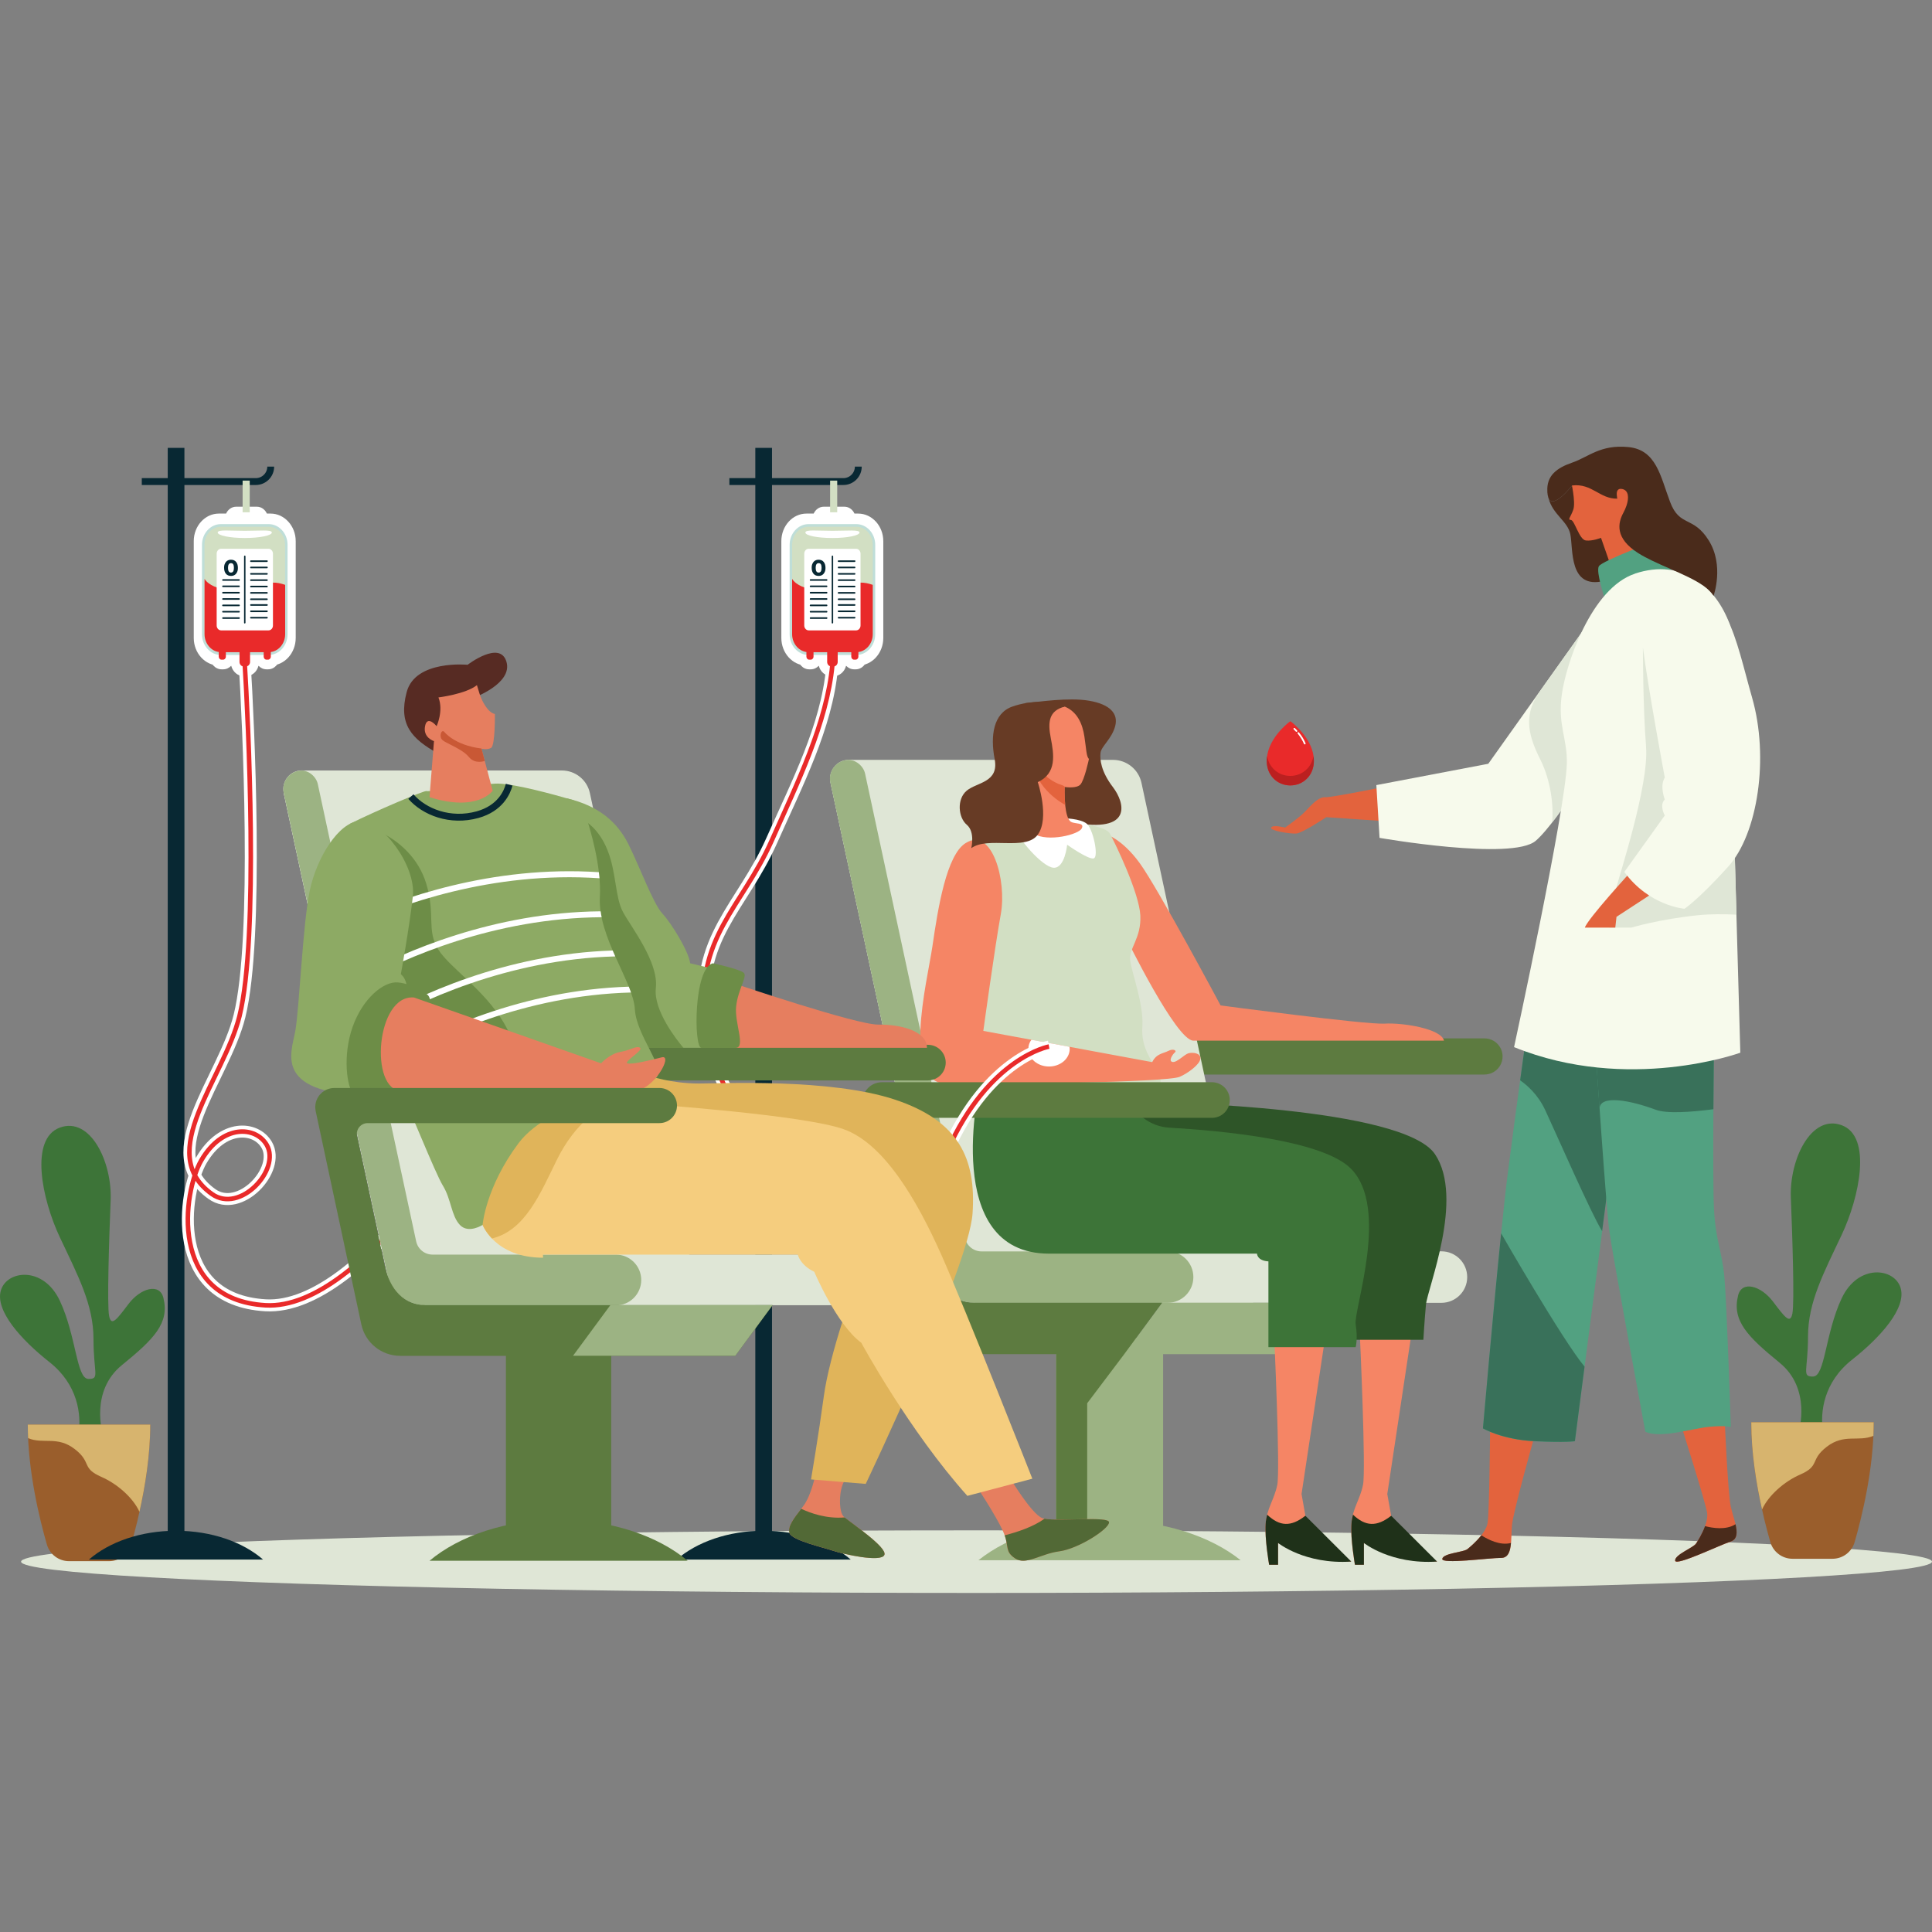<svg id="e1GMDh6XxFH1" xmlns="http://www.w3.org/2000/svg" xmlns:xlink="http://www.w3.org/1999/xlink" viewBox="0 0 242 242" shape-rendering="geometricPrecision" text-rendering="geometricPrecision" project-id="eec1496e9a5e47e0938569b0eba97f6a" export-id="3618b3042a0942a88c8c4873e0ac4fde" cached="false">
<rect x="0" y="0" width="242" height="242" fill="#808080" stroke="none"/>
<style><![CDATA[
#e1GMDh6XxFH3_tr {animation: e1GMDh6XxFH3_tr__tr 2000ms linear infinite normal forwards}@keyframes e1GMDh6XxFH3_tr__tr { 0% {transform: translate(11.15px,177.8px) rotate(0deg)} 50% {transform: translate(11.15px,177.8px) rotate(3.424deg)} 100% {transform: translate(11.15px,177.8px) rotate(0deg)}} #e1GMDh6XxFH7_tr {animation: e1GMDh6XxFH7_tr__tr 2000ms linear infinite normal forwards}@keyframes e1GMDh6XxFH7_tr__tr { 0% {transform: translate(227.854px,179.31px) rotate(0deg)} 50% {transform: translate(227.854px,179.31px) rotate(-7.88deg)} 100% {transform: translate(227.854px,179.31px) rotate(0deg)}} #e1GMDh6XxFH75 {animation: e1GMDh6XxFH75__m 2000ms linear infinite normal forwards}@keyframes e1GMDh6XxFH75__m { 0% {d: path('M109.32,73.26L109.32,79.44C109.32,80.68,108.4,81.69,107.27,81.69L101.27,81.69C100.14,81.69,99.22,80.67,99.22,79.44L99.22,72.51C100.21,74.11,104.17,74.34,105.58,73.62C107.3,72.74,108.28,72.91,109.33,73.26L109.32,73.26Z')} 50% {d: path('M109.32,73.26L109.32,79.44C109.32,80.68,108.4,81.69,107.27,81.69L101.27,81.69C100.14,81.69,99.22,80.67,99.22,79.44L99.22,72.51C101.99,70.54,104.26,76.65,105.67,75.93C108.34,75.93,108.34,73.26,109.33,73.26L109.32,73.26Z')} 100% {d: path('M109.32,73.26L109.32,79.44C109.32,80.68,108.4,81.69,107.27,81.69L101.27,81.69C100.14,81.69,99.22,80.67,99.22,79.44L99.22,72.51C100.21,74.11,104.17,74.34,105.58,73.62C107.3,72.74,108.28,72.91,109.33,73.26L109.32,73.26Z')}} #e1GMDh6XxFH114 {animation: e1GMDh6XxFH114__m 2000ms linear infinite normal forwards}@keyframes e1GMDh6XxFH114__m { 0% {d: path('M35.72,73.26L35.72,79.44C35.72,80.68,34.8,81.69,33.67,81.69L27.67,81.69C26.54,81.69,25.62,80.67,25.62,79.44L25.62,72.51C26.61,74.11,30.57,74.34,31.98,73.62C33.7,72.74,34.68,72.91,35.73,73.26L35.72,73.26Z')} 50% {d: path('M35.71,74.93L35.72,79.44C35.72,80.68,34.8,81.69,33.67,81.69L27.67,81.69C26.54,81.69,25.62,80.67,25.62,79.44L25.61,72.51C30.39,72.55,28.29,74.96,31.42,75.07C33.9,74.93,34.68,72.91,35.73,73.26L35.71,74.93Z')} 100% {d: path('M35.72,73.26L35.72,79.44C35.72,80.68,34.8,81.69,33.67,81.69L27.67,81.69C26.54,81.69,25.62,80.67,25.62,79.44L25.62,72.51C26.61,74.11,30.57,74.34,31.98,73.62C33.7,72.74,34.68,72.91,35.73,73.26L35.72,73.26Z')}} #e1GMDh6XxFH171_to {animation: e1GMDh6XxFH171_to__to 2000ms linear infinite normal forwards}@keyframes e1GMDh6XxFH171_to__to { 0% {transform: translate(161.625px,94.369px)} 50% {transform: translate(161.625px,92.079px)} 100% {transform: translate(161.625px,94.369px)}}
]]></style>
<ellipse rx="119.68" ry="3.92" transform="translate(122.32 195.61)" fill="#dfe6d6"/><g id="e1GMDh6XxFH3_tr" transform="translate(11.15,177.8) rotate(0)"><path d="M12.87,179.61c0,0-1.63-5.33,2.39-8.61c4.02-3.27,5.99-5.26,5.21-8.42-.47-1.93-2.88-1.22-4.37.75s-2.15,2.86-2.43,1.52s0-9.76.19-14.53-2.53-10.48-6.36-9.08-2.25,8.98,0,13.75s4.21,8.42,4.21,12.72.84,5.05-.65,5.01-1.5-5.38-3.56-9.78-6.64-3.84-7.39-1.31s2.53,6.18,6.08,8.98c3.56,2.81,4.02,6.55,3.65,8.98h3.03v.02Z" transform="translate(-11.15,-177.8)" fill="#3d7438"/></g><g><path d="M3.48,178.45c0,5.87,1.5,11.92,2.39,15.01.36,1.24,1.49,2.09,2.78,2.09h5c1.29,0,2.42-.85,2.78-2.09.89-3.09,2.39-9.14,2.39-15.01h-15.34Z" fill="#9a5e2c"/><path d="M17.47,189.37c.7-3.13,1.35-7.06,1.35-10.93h-15.34c0,.57.02,1.13.04,1.7c1.91.8,3.65-.32,5.84,1.37c2.18,1.68.78,2.37,3.35,3.49c2.01.88,3.97,2.63,4.76,4.37Z" fill="#d7b46e"/></g><g id="e1GMDh6XxFH7_tr" transform="translate(227.854,179.31) rotate(0)"><path d="M225.31,179.31c0,0,1.63-5.33-2.39-8.61s-5.99-5.26-5.21-8.42c.47-1.93,2.88-1.22,4.37.75s2.15,2.86,2.43,1.52s0-9.76-.19-14.53s2.53-10.48,6.36-9.08s2.25,8.98,0,13.75-4.21,8.42-4.21,12.72-.84,5.05.65,5.01s1.5-5.38,3.56-9.78s6.64-3.84,7.39-1.31-2.53,6.18-6.08,8.98c-3.56,2.81-4.02,6.55-3.65,8.98h-3.03v.02Z" transform="translate(-227.854,-179.31)" fill="#3d7438"/></g><g><path d="M234.7,178.15c0,5.87-1.5,11.92-2.39,15.01-.36,1.24-1.49,2.09-2.78,2.09h-5c-1.29,0-2.42-.85-2.78-2.09-.89-3.09-2.39-9.14-2.39-15.01h15.34Z" fill="#9a5e2c"/><path d="M220.71,189.08c-.7-3.13-1.35-7.06-1.35-10.93h15.34c0,.57-.02,1.13-.04,1.7-1.91.8-3.65-.32-5.84,1.37-2.18,1.68-.78,2.37-3.35,3.49-2.01.88-3.97,2.63-4.76,4.37Z" fill="#d7b46e"/></g><g><path d="M186.65,179.09c0,0-.09,10.37-.32,11.7s-2.02,2.85-2.52,3.25-2.99.5-3.15,1.21c-.17.72,5.87-.12,7.38-.11c1.51,0,1.18-2.42,1.35-4.12s2.68-10.64,2.68-10.64l-5.41-1.28-.01-.01Z" fill="#e3633d"/><path d="M188.03,195.14c.89,0,1.14-.84,1.23-1.87-1.35.36-2.88-.43-3.71-.96-.62.8-1.43,1.48-1.74,1.73-.5.4-2.99.5-3.15,1.21-.17.72,5.87-.12,7.38-.11h-.01Z" fill="#4a2b1b"/><path d="M210.49,178.26c0,0,3.14,9.88,3.34,11.22s-1.04,3.34-1.39,3.87-2.69,1.4-2.62,2.14c.07.73,5.54-1.94,6.98-2.4c1.44-.47.37-2.67,0-4.34s-.77-10.95-.77-10.95l-5.54.47v-.01Z" fill="#e3633d"/><path d="M216.8,193.08c.84-.27.82-1.15.59-2.16-1.17.76-2.87.49-3.82.24-.34.95-.9,1.85-1.12,2.18-.35.53-2.69,1.4-2.62,2.14.07.73,5.54-1.94,6.98-2.4h-.01Z" fill="#4a2b1b"/><path d="M201.6,147.18l-4.33,33.35c0,0-1.05.2-5.08,0s-6.44-1.6-6.44-1.6s2.09-24.08,3.15-32.27s2.16-16.03,2.16-16.03l13.41.85-2.88,15.71.01-.01Z" fill="#52a181"/><path d="M200.68,154.21l.91-7.03l2.88-15.71-13.41-.85c0,0-.26,1.86-.65,4.7.85.59,2.24,1.78,3.15,3.75c1.28,2.74,5.79,13.05,7.12,15.14Z" fill="#39715a"/><path d="M214.69,130.63c0,0-.2,16.76,0,20.76s1,5.31,1.3,8.51.81,18.83.81,18.83-.8-.2-2.8,0-6.11,1.5-7.91.6c0,0-4.12-22.23-4.51-25.14-.4-2.9-1.7-22.33-1.7-22.33l14.82-1.24-.01.01Z" fill="#52a181"/><path d="M199.87,131.86c0,0,.21,3.17.49,7.14-.14-2,4.01-1.13,7.02,0c1.37.52,4.38.31,7.24-.06.03-4.46.07-8.32.07-8.32l-14.82,1.24Z" fill="#39715a"/><path d="M173.63,98.51c0,0-6.86,1.4-7.66,1.35s-1.7.95-2.45,1.75-2.55,2.05-2.55,2.05-1.55-.4-1.75,0s2.4.8,3.15.75s3.76-2.05,3.76-2.05l9.51.65-2-4.5h-.01Z" fill="#e3633d"/><path d="M200.19,76.31L186.42,95.67L172.4,98.34l.4,6.61c0,0,16.61,2.9,19.56.37s9.1-12.99,9.1-12.99l-1.27-16.02Z" fill="#f7faec"/><path d="M201.46,92.34l-1.27-16.02-7.28,10.23c-1.95,2.74-1.72,5.13,0,8.53c1.4,2.78,1.7,5.96,1.51,7.94c3.09-3.97,7.04-10.68,7.04-10.68Z" fill="#dfe6d6"/><path d="M193.82,61.56v.06c0,0-.01-.04-.01-.06h.01Z" fill="#4a2b1b"/><path d="M207.03,70.27c-1.54.86-3.78,1.94-6.16,2.51-4.37,1.03-3.8-3.98-4.17-5.85-.33-1.67-2.17-2.41-2.74-4.54.6,1.47,2.96-1.58,2.96-1.58c2.5-.3,3.45,1.7,5.66,1.65c0,0-.05-.2-.06-.44l1.22,1.29c-.1.31-.24.63-.4.92-.71,1.31-1.06,3.19,1.84,5.04.55.35,1.18.68,1.85,1Z" fill="#4a2b1b"/><path d="M196.77,60.19c0,0,.63,2.67.3,3.64s-.77,1.27-.3,1.3s1.03,2.47,1.87,2.57c.83.1,1.9-.33,1.9-.33l1.4,4.01l4.64-2.5-2.13-8.31-4.21-1.07-3.47.7v-.01Z" fill="#e3633d"/><path d="M207.7,67.63c0,0-7.03,2.6-7.43,3.3s.78,4.14.78,4.14l8.28-3.72-1.64-3.72h.01Z" fill="#52a181"/><path d="M204.79,71.85c6.01-1.99,10.17,1.7,11.86,6.32c1.01,2.76.54,25.35.54,25.35l.8,28.34c0,0-14.02,5.11-28.34-.7c0,0,6.43-29.64,6.61-35.45.1-3.17-1.17-4.84-.63-8.71.53-3.87,3.7-13.33,9.16-15.14v-.01Z" fill="#f7faec"/><path d="M206.18,93.56c.4,4.76-3.43,16.33-3.72,17.65s-.89,4.98-.89,4.98h2.77c0,0,3.54-1.06,8.35-1.55c1.55-.16,3.24-.15,4.82-.07l-.31-11.04c0,0,.29-14.29-.09-21.53l-11.32-.87c0,0,0,7.68.4,12.44l-.01-.01Z" fill="#dfe6d6"/><path d="M214.64,74.63c-1.09-1.78-4.73-2.98-7.61-4.36-.67-.32-1.3-.65-1.85-1-2.9-1.85-2.55-3.73-1.84-5.04.16-.29.3-.61.4-.92.31-.94.28-1.86-.51-2.05-.66-.16-.75.36-.71.76.01.24.06.44.06.44-2.21.05-3.16-1.95-5.66-1.65c0,0-2.36,3.05-2.96,1.58c0,0,0-.01-.01-.02-.03-.11-.05-.22-.08-.34-.02-.12-.03-.24-.05-.37v-.1c-.12-1.99,1.19-2.95,3.1-3.61c2.05-.7,3.55-2.3,7.06-1.95c3.5.35,4,3.66,5.21,6.86c1.2,3.21,2.9,1.7,4.85,4.84c1.96,3.14.6,6.93.6,6.93Z" fill="#4a2b1b"/><path d="M193.82,61.66c.02.13.03.25.05.37q0,0-.01-.02c-.02-.12-.03-.24-.04-.35Z" fill="#4a2b1b"/><path d="M204.38,109.08c0,0-5.56,6.06-5.86,7.11h3.81l.15-1.35l5.21-3.4-3.3-2.35-.01-.01Z" fill="#e3633d"/><path d="M209.52,73.31c6.85-.56,7.81,6.61,9.95,14.09s.73,17.02-3,21.16c-3.74,4.14-5.47,5.27-5.47,5.27s-4.41-.33-7.54-4.61l5.07-7.08c0,0-.73-1.27,0-2c0,0-.67-1.67,0-2.74c0,0-2.07-11.08-2.74-16.29s1.27-7.61,3.74-7.81l-.01.01Z" fill="#f7faec"/><path d="M188.03,154.49c-1.05,10.29-2.28,24.43-2.28,24.43s2.4,1.4,6.44,1.6c4.03.2,5.08,0,5.08,0l1.21-9.34c-2.78-3.33-10.45-16.69-10.45-16.7v.01Z" fill="#39715a"/></g><g><path d="M95.66,191.74c-4.44,0-8.38,1.41-10.91,3.61h21.81c-2.52-2.2-6.47-3.61-10.91-3.61h.01Z" fill="#082833"/><rect width="2.09" height="136.74" rx="0" ry="0" transform="translate(94.61 56.1)" fill="#082833"/><path d="M91.36,60.32h14.28c1.03,0,1.87-.84,1.87-1.87v0" fill="none" stroke="#082833" stroke-width="0.86" stroke-miterlimit="10"/></g><g><path d="M185.95,134.6h-39.64v-4.53h39.64c1.25,0,2.26,1.01,2.26,2.26v0c0,1.25-1.01,2.26-2.26,2.26v.01Z" fill="#5d7b40"/><path d="M156.99,163.2h-34.87c-2.38,0-4.44-1.66-4.94-3.99L104.09,98.33c-.35-1.62.89-3.15,2.54-3.15h32.78c1.72,0,3.21,1.2,3.57,2.88l14.01,65.14Z" fill="#dfe6d6"/><path d="M120.87,155.07L108.34,96.8c-.2-.95-1.04-1.63-2.01-1.63v0c-1.5,0-2.62,1.39-2.31,2.86l13.16,61.17c.5,2.33,2.56,3.99,4.94,3.99h58.43c1.78,0,3.23-1.44,3.23-3.22v0c0-1.78-1.44-3.23-3.23-3.23h-57.6c-1,0-1.87-.7-2.08-1.68v.01Z" fill="#dfe6d6"/><path d="M146.26,156.75h-23.31c-1,0-1.87-.7-2.08-1.68L108.36,96.91c-.2-.95-1.17-1.77-2.15-1.73-1.45.07-2.51,1.42-2.2,2.85l13.16,61.17c.5,2.33,2.56,3.99,4.94,3.99h24.14c1.78,0,3.23-1.44,3.23-3.22v0c0-1.78-1.44-3.23-3.23-3.23l.01.01Z" fill="#9cb383"/><rect width="13.4" height="24.25" rx="0" ry="0" transform="translate(132.29 167.57)" fill="#9cb383"/><polygon points="136.18,191.82 132.29,191.82 132.29,167.57 136.18,167.57 140.82,169.62 136.18,175.77 136.18,191.82" fill="#5d7b40"/><path d="M138.98,190.43c-6.68,0-12.62,1.96-16.42,5h32.84c-3.8-3.04-9.74-5-16.42-5Z" fill="#9cb383"/><polygon points="145.57,163.17 140.82,169.62 161.45,169.62 166.2,163.17 145.57,163.17" fill="#9cb383"/><path d="M170.35,167.57c0,0,.76,16.59.38,18.43s-1.33,2.98-1.46,4.88.44,5.13.44,5.13h1.12c0,0,0-2.72,0-2.72s5.39,2.15,9.17,2.33l-5.6-4.93-.63-3.55l2.95-19.57h-6.37Z" fill="#f58565"/><path d="M170.84,193.28v2.72h-1.12c0,0-.57-3.23-.44-5.13.03-.42.1-.79.19-1.15c1.57,1.49,2.98,1.56,4.79.14l5.75,5.74c-5.8.39-9.17-2.33-9.17-2.33v.01Z" fill="#1f3119"/><path d="M159.61,167.57c0,0,.76,16.59.38,18.43s-1.33,2.98-1.46,4.88.44,5.13.44,5.13h1.12c0,0,0-2.72,0-2.72s5.39,2.15,9.17,2.33l-5.6-4.93-.63-3.55l2.95-19.57h-6.37Z" fill="#f58565"/><path d="M168.43,167.82h9.86c0,0,.13-2.29.32-4.37.19-2.09,4.84-13.35,1.14-18.87-3.99-5.95-34.39-6.49-34.39-6.49l-1.48-3.13h-11.06c0,0-4.11,5.37,8.01,10.84c12.12,5.46,28.69,7.08,28.69,7.08l-1.07,14.96-.02-.02Z" fill="#2e5528"/><path d="M122.73,135.82c0,0-4.94,21.21,8.67,21.21c6.2,0,26.05,0,26.05,0s0,.88,1.43.97v10.74c0,0,10.93,0,10.93,0s.29-1.05,0-2.85s4.28-14.54-.57-19.48c-3.54-3.61-16.2-4.78-22.78-5.16-2.43-.14-4.52-1.77-5.23-4.1l-.4-1.32-18.09-.02-.01.01Z" fill="#3d7438"/><path d="M138.45,104.47c0,0,2.04.52,4.32,3.66s10.12,17.81,10.12,17.81s18.19,2.42,20.52,2.28s7.13.64,7.46,2.13h-31.39c-2.15,0-8.46-12.94-8.46-12.94l-2.57-12.94Z" fill="#f58565"/><path d="M129.63,103.32c-3.32.46-7.65,1.01-9.42,2.92s.94,8.45,1.68,13.25-.61,15.19.31,16.85s12.41.71,16.33.4c3.91-.31,7.89.59,6.59-2.22-.82-1.77-2.22-3.17-2.03-5.95.19-2.79-1.33-6.7-1.52-8.26s1.39-2.76,1.27-5.61c-.13-2.85-3.15-9.06-3.8-10.26s-5.48-1.65-9.39-1.11l-.02-.01Z" fill="#d2dfc3"/><path d="M128.41,88.08c1.68-.16,5.42-.75,8-.31s3.69,1.58,3.28,3.17-1.74,2.53-1.84,3.36c-.1.82.06,2.34,1.55,4.29s2.58,5.85-5.09,4.42-7.14-8.56-7.14-8.56l1.24-6.37Z" fill="#673b25"/><path d="M133.2,102.49c0,0,2.14.03,2.93.69.79.67,1.53,4.15.87,4.34s-3.33-1.71-3.33-1.71-.28,2.98-1.71,2.88-4.53-3.77-4.79-4.94c-.25-1.17,6.02-1.27,6.02-1.27l.01.01Z" fill="#fff"/><path d="M127.67,93.74c0,0,0,9.59,1.8,10.69c1.8,1.09,5.66.1,6.03-.67.38-.76-.81-.52-1.33-.81-.44-.24-.65-1.18-.75-2.13-.11-1.11-.07-2.24-.07-2.24s.01,0,.04,0c.23.03,1.44.18,1.92-.29.52-.52,1.09-3.23,1.09-3.23-.33-.28-.33-1.23-.57-2.8s-.86-3.09-2.48-3.76l-2.84.39-2.85,4.84.01.01Z" fill="#f58565"/><path d="M129.34,95.17c0,.29.66,1,.81,1.18.33.39.7.75,1.11,1.06.4.31.84.57,1.3.77.22.1.51.15.7.27.06.04.11.08.14.13-.03,0-.04,0-.04,0s-.04,1.12.07,2.24c0,0-3.8-1.9-4.1-5.65h.01Z" fill="#e3633d"/><path d="M120.96,105.6c-2.41,1.5-3.47,8.14-4.16,12.89-.7,4.75-4.01,17.35,2.08,17.35s27.27-.26,28.89-.96c1-.43,2.51-1.53,2.59-2.26.07-.73-.97-.83-1.49-.69s-1.45,1.19-2,1.09s0-.95.29-1.19-.19-.52-.83-.19-1.47.32-2.01,1.4l-21.15-3.91c0,0,1.43-10.45,2.19-14.63s-1.08-10.96-4.39-8.9h-.01Z" fill="#f58565"/><path d="M160.09,193.28v2.72h-1.12c0,0-.57-3.23-.44-5.13.03-.42.1-.79.19-1.15c1.57,1.49,2.98,1.56,4.79.14l5.75,5.74c-5.8.39-9.17-2.33-9.17-2.33v.01Z" fill="#1f3119"/><path d="M133.36,88.51c-1.97.51-2.14,1.91-1.74,3.94.39,2.03.79,4.4-1.63,5.52c0,0,1.52,4.49,0,6.58-1.52,2.08-6.25.17-8.33,1.69c0,0,.51-2.03-.56-2.93s-1.29-3.21,0-4.28c1.29-1.06,4.05-1.01,3.49-3.94s-.16-5.74,2.2-6.58s5.06-.73,6.58,0h-.01Z" fill="#673b25"/><path d="M121.96,163.17c-2.57,0-4.47-1.93-5.09-5.06l-3.51-16.43c-.18-.85.47-1.66,1.34-1.66h37.11c1.23,0,2.23-1,2.23-2.23v0c0-1.23-1-2.23-2.23-2.23h-41.35c-1.54,0-2.7,1.42-2.37,2.93l5.81,27.14c.5,2.33,2.56,3.99,4.94,3.99h21.98c0,0,4.75-6.45,4.75-6.45h-23.61Z" fill="#5d7b40"/></g><g><path d="M107.51,64.33h-.48c-.24-.53-.72-.86-1.26-.86h-2.59c-.53,0-1.02.33-1.26.86v0c0,0-.91,0-.91,0-1.73,0-3.14,1.55-3.14,3.45v12.13c0,1.9,1.42,3.45,3.14,3.45h6.49c1.73,0,3.14-1.55,3.14-3.45v-12.13c0-1.9-1.42-3.45-3.14-3.45h.01Z" fill="#fff"/><rect width="0.89" height="3.97" rx="0" ry="0" transform="matrix(-1 0 0-1 104.87 64.17)" fill="#d2dfc3"/><path d="M105.74,80.54c-.29-.46-.78-.76-1.33-.76h-.28c-.55,0-1.04.3-1.33.76-.25-.47-.72-.78-1.25-.78h-.19c-.8,0-1.45.71-1.45,1.59v.9c0,.88.65,1.59,1.45,1.59h.19c.39,0,.75-.17,1.01-.45.19.75.82,1.31,1.57,1.31h.28c.75,0,1.38-.56,1.57-1.31.26.28.62.45,1.01.45h.19c.8,0,1.45-.71,1.45-1.59v-.9c0-.88-.65-1.59-1.45-1.59h-.19c-.53,0-.99.31-1.25.78Z" fill="#fff"/><path d="M107.27,65.65h-6c-1.29,0-2.36,1.16-2.36,2.59v11.21c0,1.42,1.06,2.59,2.36,2.59h6c1.29,0,2.36-1.16,2.36-2.59v-11.21c0-1.42-1.06-2.59-2.36-2.59Z" fill="#bfded8" fill-rule="evenodd"/><path d="M107.27,65.98c1.13,0,2.05,1.02,2.05,2.25v11.21c0,1.24-.92,2.25-2.05,2.25h-6c-1.13,0-2.05-1.02-2.05-2.25v-11.21c0-1.24.92-2.25,2.05-2.25h6Z" fill="#d2dfc3" fill-rule="evenodd"/><path d="M107.17,80.97h-.19c-.19,0-.35.17-.35.38v.9c0,.21.16.38.35.38h.19c.19,0,.35-.17.35-.38v-.9c0-.21-.16-.38-.35-.38Z" fill="#e92a2a" fill-rule="evenodd"/><path d="M101.55,80.97h-.19c-.19,0-.35.17-.35.38v.9c0,.21.16.38.35.38h.19c.19,0,.35-.17.35-.38v-.9c0-.21-.16-.38-.35-.38Z" fill="#e92a2a" fill-rule="evenodd"/><path d="M104.41,80.98h-.28c-.29,0-.52.26-.52.57v1.36c0,.32.24.57.52.57h.28c.29,0,.52-.26.52-.57v-1.36c0-.32-.24-.57-.52-.57Z" fill="#e92a2a" fill-rule="evenodd"/><path d="M104.27,66.49c-1.87,0-3.39-.18-3.39.21s1.52.69,3.39.69s3.39-.31,3.39-.69-1.52-.21-3.39-.21Z" fill="#fff"/><path d="M131.4,133.59c-1.43,0-2.59-.99-2.59-2.21c0-.42.14-.81.38-1.14l4.77.88c.01.09.03.17.03.26c0,1.22-1.16,2.21-2.59,2.21Z" fill="#fff"/><path d="M131.4,131.09c0,0-7.51,1.34-12.75,13.07s-14.72,14.46-20.76,9.36c-6.04-5.11-2.3-13.31,0-13.73s3.52,3.03,1.09,3.74-9.24-5.02-10.62-15.54s4.56-14.29,8.29-22.67c3.22-7.24,6.88-14.27,7.57-21.64" fill="none" stroke="#fff" stroke-width="1.49" stroke-miterlimit="10"/><path d="M131.4,131.09c0,0-7.51,1.34-12.75,13.07s-14.72,14.46-20.76,9.36c-6.04-5.11-2.3-13.31,0-13.73s3.52,3.03,1.09,3.74-9.24-5.02-10.62-15.54s4.56-14.29,8.29-22.67c3.22-7.24,6.93-14.73,7.62-22.1" fill="none" stroke="#e92a2a" stroke-width="0.57" stroke-miterlimit="10"/></g><path id="e1GMDh6XxFH75" d="M109.32,73.26v6.18c0,1.24-.92,2.25-2.05,2.25h-6c-1.13,0-2.05-1.02-2.05-2.25v-6.93c.99,1.6,4.95,1.83,6.36,1.11c1.72-.88,2.7-.71,3.75-.36h-.01Z" fill="#e92a2a" fill-rule="evenodd" stroke-dashoffset="10"/><g><path d="M107.24,68.74h-5.95c-.3,0-.55.27-.55.61v9c0,.33.25.61.55.61h5.95c.3,0,.55-.27.55-.61v-9c0-.33-.25-.61-.55-.61Z" fill="#fff"/><path d="M104.36,69.69c0-.06-.04-.1-.09-.1s-.09.05-.09.1v8.31c0,.06.04.1.09.1s.09-.05.09-.1v-8.31Z" fill="#082833" fill-rule="evenodd"/><path d="M102.91,71.12c0-.2-.03-.34-.09-.44s-.15-.14-.28-.14-.22.05-.28.15-.09.24-.09.44c0,.19.03.34.09.44s.15.15.28.15.22-.05.28-.15.09-.25.09-.44v0-.01Zm-1.13-.54c.07-.15.17-.27.3-.35s.28-.12.45-.12c.28,0,.49.09.64.27s.23.43.23.75c0,.21-.03.39-.11.54-.07.15-.17.27-.3.35s-.28.12-.45.12c-.27,0-.49-.09-.64-.27s-.23-.43-.23-.75c0-.21.03-.39.11-.54Z" fill="#082833" fill-rule="evenodd"/><path d="M103.55,72.75c.05,0,.09-.05.09-.1c0-.06-.04-.1-.09-.1h-2.03c-.05,0-.09.05-.09.1c0,.06.04.1.09.1h2.03Z" fill="#082833" fill-rule="evenodd"/><path d="M103.55,73.54c.05,0,.09-.05.09-.1s-.04-.1-.09-.1h-2.03c-.05,0-.09.05-.09.1c0,.06.04.1.09.1h2.03Z" fill="#082833" fill-rule="evenodd"/><path d="M103.55,74.34c.05,0,.09-.05.09-.1c0-.06-.04-.1-.09-.1h-2.03c-.05,0-.09.05-.09.1c0,.06.04.1.09.1h2.03Z" fill="#082833" fill-rule="evenodd"/><path d="M103.55,75.13c.05,0,.09-.05.09-.1c0-.06-.04-.1-.09-.1h-2.03c-.05,0-.09.05-.09.1c0,.06.04.1.09.1h2.03Z" fill="#082833" fill-rule="evenodd"/><path d="M103.55,75.93c.05,0,.09-.05.09-.1s-.04-.1-.09-.1h-2.03c-.05,0-.09.05-.09.1c0,.06.04.1.09.1h2.03Z" fill="#082833" fill-rule="evenodd"/><path d="M103.55,76.72c.05,0,.09-.05.09-.1s-.04-.1-.09-.1h-2.03c-.05,0-.09.05-.09.1c0,.06.04.1.09.1h2.03Z" fill="#082833" fill-rule="evenodd"/><path d="M103.55,77.52c.05,0,.09-.05.09-.1c0-.06-.04-.1-.09-.1h-2.03c-.05,0-.09.05-.09.1c0,.06.04.1.09.1h2.03Z" fill="#082833" fill-rule="evenodd"/><path d="M107.06,70.39c.05,0,.09-.05.09-.1c0-.06-.04-.1-.09-.1h-2.03c-.05,0-.09.05-.09.1c0,.06.04.1.09.1h2.03Z" fill="#082833" fill-rule="evenodd"/><path d="M107.06,71.18c.05,0,.09-.05.09-.1s-.04-.1-.09-.1h-2.03c-.05,0-.09.05-.09.1c0,.06.04.1.09.1h2.03Z" fill="#082833" fill-rule="evenodd"/><path d="M107.06,71.98c.05,0,.09-.05.09-.1s-.04-.1-.09-.1h-2.03c-.05,0-.09.05-.09.1c0,.06.04.1.09.1h2.03Z" fill="#082833" fill-rule="evenodd"/><path d="M107.06,72.77c.05,0,.09-.05.09-.1c0-.06-.04-.1-.09-.1h-2.03c-.05,0-.09.05-.09.1c0,.06.04.1.09.1h2.03Z" fill="#082833" fill-rule="evenodd"/><path d="M107.06,73.57c.05,0,.09-.05.09-.1c0-.06-.04-.1-.09-.1h-2.03c-.05,0-.09.05-.09.1c0,.06.04.1.09.1h2.03Z" fill="#082833" fill-rule="evenodd"/><path d="M107.06,74.36c.05,0,.09-.05.09-.1s-.04-.1-.09-.1h-2.03c-.05,0-.09.05-.09.1c0,.06.04.1.09.1h2.03Z" fill="#082833" fill-rule="evenodd"/><path d="M107.06,75.16c.05,0,.09-.05.09-.1c0-.06-.04-.1-.09-.1h-2.03c-.05,0-.09.05-.09.1c0,.06.04.1.09.1h2.03Z" fill="#082833" fill-rule="evenodd"/><path d="M107.06,75.88c.05,0,.09-.05.09-.1c0-.06-.04-.1-.09-.1h-2.03c-.05,0-.09.05-.09.1c0,.06.04.1.09.1h2.03Z" fill="#082833" fill-rule="evenodd"/><path d="M107.06,76.67c.05,0,.09-.05.09-.1c0-.06-.04-.1-.09-.1h-2.03c-.05,0-.09.05-.09.1c0,.06.04.1.09.1h2.03Z" fill="#082833" fill-rule="evenodd"/><path d="M107.06,77.47c.05,0,.09-.05.09-.1c0-.06-.04-.1-.09-.1h-2.03c-.05,0-.09.05-.09.1s.04.1.09.1h2.03Z" fill="#082833" fill-rule="evenodd"/></g><g><path d="M22.05,191.74c-4.44,0-8.38,1.41-10.91,3.61h21.81c-2.52-2.2-6.47-3.61-10.91-3.61h.01Z" fill="#082833"/><rect width="2.09" height="136.74" rx="0" ry="0" transform="translate(21.01 56.1)" fill="#082833"/><path d="M17.76,60.32h14.28c1.03,0,1.87-.84,1.87-1.87v0" fill="none" stroke="#082833" stroke-width="0.86" stroke-miterlimit="10"/></g><g><path d="M33.91,64.33h-.48c-.24-.53-.72-.86-1.26-.86h-2.59c-.53,0-1.02.33-1.26.86v0c0,0-.91,0-.91,0-1.73,0-3.14,1.55-3.14,3.45v12.13c0,1.9,1.42,3.45,3.14,3.45h6.49c1.73,0,3.14-1.55,3.14-3.45v-12.13c0-1.9-1.42-3.45-3.14-3.45h.01Z" fill="#fff"/><rect width="0.89" height="3.97" rx="0" ry="0" transform="matrix(-1 0 0-1 31.28 64.17)" fill="#d2dfc3"/><path d="M61.5,128.34c0,0-.02.02-.06.07-.94,1.23-.27,3.03,1.23,3.4l.29.07c.98.25,2-.21,2.47-1.11.15-.29.32-.58.53-.87l-4.46-1.57v.01Z" fill="#fff"/><path d="M32.14,80.54c-.29-.46-.78-.76-1.33-.76h-.28c-.55,0-1.04.3-1.33.76-.25-.47-.72-.78-1.25-.78h-.19c-.8,0-1.45.71-1.45,1.59v.9c0,.88.65,1.59,1.45,1.59h.19c.39,0,.75-.17,1.01-.45.19.75.82,1.31,1.57,1.31h.28c.75,0,1.38-.56,1.57-1.31.26.28.62.45,1.01.45h.19c.8,0,1.45-.71,1.45-1.59v-.9c0-.88-.65-1.59-1.45-1.59h-.19c-.53,0-.99.31-1.25.78Z" fill="#fff"/><path d="M62.68,130.87c-1.05,7.66-17.2,33.34-29.42,32.63-12.23-.72-10.33-14.22-8.05-18.15c2.66-4.58,6.83-4.3,8.2-1.94c1.8,3.1-3.36,8.66-6.87,6.15-7.22-5.15,1.5-14.38,3.46-22.29c2.44-9.85,1.07-37.44.66-44.06" fill="none" stroke="#fff" stroke-width="1.5" stroke-miterlimit="10"/><path d="M33.66,65.65h-6c-1.29,0-2.36,1.16-2.36,2.59v11.21c0,1.42,1.06,2.59,2.36,2.59h6c1.29,0,2.36-1.16,2.36-2.59v-11.21c0-1.42-1.06-2.59-2.36-2.59Z" fill="#bfded8" fill-rule="evenodd"/><path d="M33.66,65.98c1.13,0,2.05,1.02,2.05,2.25v11.21c0,1.24-.92,2.25-2.05,2.25h-6c-1.13,0-2.05-1.02-2.05-2.25v-11.21c0-1.24.92-2.25,2.05-2.25h6Z" fill="#d2dfc3" fill-rule="evenodd"/><path d="M30.66,66.49c-1.87,0-3.39-.18-3.39.21c0,.38,1.52.69,3.39.69s3.39-.31,3.39-.69-1.52-.21-3.39-.21Z" fill="#fff"/><path d="M62.68,130.87c-1.05,7.66-17.2,33.34-29.42,32.63-12.23-.72-10.33-14.22-8.05-18.15c2.66-4.58,6.83-4.3,8.2-1.94c1.8,3.1-3.36,8.66-6.87,6.15-7.22-5.15,1.5-14.38,3.46-22.29c2.44-9.85,1.07-37.44.66-44.06" fill="none" stroke="#e92a2a" stroke-width="0.57" stroke-miterlimit="10"/><path d="M33.57,80.97h-.19c-.19,0-.35.17-.35.38v.9c0,.21.16.38.35.38h.19c.19,0,.35-.17.35-.38v-.9c0-.21-.16-.38-.35-.38Z" fill="#e92a2a" fill-rule="evenodd"/><path d="M27.94,80.97h-.19c-.19,0-.35.17-.35.38v.9c0,.21.16.38.35.38h.19c.19,0,.35-.17.35-.38v-.9c0-.21-.16-.38-.35-.38Z" fill="#e92a2a" fill-rule="evenodd"/><path d="M30.8,80.98h-.28c-.29,0-.52.26-.52.57v1.36c0,.32.24.57.52.57h.28c.29,0,.52-.26.52-.57v-1.36c0-.32-.24-.57-.52-.57Z" fill="#e92a2a" fill-rule="evenodd"/></g><path id="e1GMDh6XxFH114" d="M35.72,73.26v6.18c0,1.24-.92,2.25-2.05,2.25h-6c-1.13,0-2.05-1.02-2.05-2.25v-6.93c.99,1.6,4.95,1.83,6.36,1.11c1.72-.88,2.7-.71,3.75-.36h-.01Z" fill="#e92a2a" fill-rule="evenodd"/><g><path d="M33.64,68.74h-5.95c-.3,0-.55.27-.55.61v9c0,.33.25.61.55.61h5.95c.3,0,.55-.27.55-.61v-9c0-.33-.25-.61-.55-.61Z" fill="#fff"/><path d="M30.75,69.69c0-.06-.04-.1-.09-.1s-.09.05-.09.1v8.31c0,.06.04.1.09.1s.09-.05.09-.1v-8.31Z" fill="#082833" fill-rule="evenodd"/><path d="M29.3,71.12c0-.2-.03-.34-.09-.44s-.15-.14-.28-.14-.22.05-.28.15-.09.24-.09.44c0,.19.03.34.09.44s.15.15.28.15.22-.05.28-.15.09-.25.09-.44v0-.01Zm-1.12-.54c.07-.15.17-.27.3-.35s.28-.12.45-.12c.28,0,.49.09.64.27s.23.43.23.75c0,.21-.03.39-.11.54-.07.15-.17.27-.3.35s-.28.12-.45.12c-.27,0-.49-.09-.64-.27s-.23-.43-.23-.75c0-.21.03-.39.11-.54Z" fill="#082833" fill-rule="evenodd"/><path d="M29.95,72.75c.05,0,.09-.05.09-.1c0-.06-.04-.1-.09-.1h-2.03c-.05,0-.09.05-.09.1c0,.06.04.1.09.1h2.03Z" fill="#082833" fill-rule="evenodd"/><path d="M29.95,73.54c.05,0,.09-.05.09-.1s-.04-.1-.09-.1h-2.03c-.05,0-.09.05-.09.1c0,.06.04.1.09.1h2.03Z" fill="#082833" fill-rule="evenodd"/><path d="M29.95,74.34c.05,0,.09-.05.09-.1s-.04-.1-.09-.1h-2.03c-.05,0-.09.05-.09.1c0,.06.04.1.09.1h2.03Z" fill="#082833" fill-rule="evenodd"/><path d="M29.95,75.13c.05,0,.09-.05.09-.1c0-.06-.04-.1-.09-.1h-2.03c-.05,0-.09.05-.09.1s.04.1.09.1h2.03Z" fill="#082833" fill-rule="evenodd"/><path d="M29.95,75.93c.05,0,.09-.05.09-.1c0-.06-.04-.1-.09-.1h-2.03c-.05,0-.09.05-.09.1c0,.06.04.1.09.1h2.03Z" fill="#082833" fill-rule="evenodd"/><path d="M29.95,76.72c.05,0,.09-.05.09-.1s-.04-.1-.09-.1h-2.03c-.05,0-.09.05-.09.1c0,.06.04.1.09.1h2.03Z" fill="#082833" fill-rule="evenodd"/><path d="M29.95,77.52c.05,0,.09-.05.09-.1c0-.06-.04-.1-.09-.1h-2.03c-.05,0-.09.05-.09.1s.04.1.09.1h2.03Z" fill="#082833" fill-rule="evenodd"/><path d="M33.45,70.39c.05,0,.09-.05.09-.1c0-.06-.04-.1-.09-.1h-2.03c-.05,0-.09.05-.09.1c0,.06.04.1.09.1h2.03Z" fill="#082833" fill-rule="evenodd"/><path d="M33.45,71.18c.05,0,.09-.05.09-.1c0-.06-.04-.1-.09-.1h-2.03c-.05,0-.09.05-.09.1c0,.06.04.1.09.1h2.03Z" fill="#082833" fill-rule="evenodd"/><path d="M33.45,71.98c.05,0,.09-.05.09-.1s-.04-.1-.09-.1h-2.03c-.05,0-.09.05-.09.1s.04.1.09.1h2.03Z" fill="#082833" fill-rule="evenodd"/><path d="M33.45,72.77c.05,0,.09-.05.09-.1c0-.06-.04-.1-.09-.1h-2.03c-.05,0-.09.05-.09.1c0,.06.04.1.09.1h2.03Z" fill="#082833" fill-rule="evenodd"/><path d="M33.45,73.57c.05,0,.09-.05.09-.1c0-.06-.04-.1-.09-.1h-2.03c-.05,0-.09.05-.09.1s.04.1.09.1h2.03Z" fill="#082833" fill-rule="evenodd"/><path d="M33.45,74.36c.05,0,.09-.05.09-.1s-.04-.1-.09-.1h-2.03c-.05,0-.09.05-.09.1c0,.06.04.1.09.1h2.03Z" fill="#082833" fill-rule="evenodd"/><path d="M33.45,75.16c.05,0,.09-.05.09-.1s-.04-.1-.09-.1h-2.03c-.05,0-.09.05-.09.1c0,.06.04.1.09.1h2.03Z" fill="#082833" fill-rule="evenodd"/><path d="M33.45,75.88c.05,0,.09-.05.09-.1c0-.06-.04-.1-.09-.1h-2.03c-.05,0-.09.05-.09.1s.04.1.09.1h2.03Z" fill="#082833" fill-rule="evenodd"/><path d="M33.45,76.67c.05,0,.09-.05.09-.1c0-.06-.04-.1-.09-.1h-2.03c-.05,0-.09.05-.09.1s.04.1.09.1h2.03Z" fill="#082833" fill-rule="evenodd"/><path d="M33.45,77.47c.05,0,.09-.05.09-.1s-.04-.1-.09-.1h-2.03c-.05,0-.09.05-.09.1c0,.06.04.1.09.1h2.03Z" fill="#082833" fill-rule="evenodd"/></g><g><path d="M122.13,185.87c0,0,2.62,3.96,3.49,5.89s.12,2.49,1.5,3.43c1.37.94,3.18-.56,5.55-.87s6.24-2.78,6.24-3.64-7.05.02-8.39-.54-3.96-4.93-3.96-4.93l-4.43.65v.01Z" fill="#e67e5f"/><path d="M132.68,194.32c2.37-.31,6.24-2.78,6.24-3.64c0-.8-6.2-.08-8.08-.45-1.41,1.02-3.45,1.69-4.99,2.08.52,1.5.05,2.04,1.28,2.88c1.37.94,3.18-.56,5.55-.87Z" fill="#526936"/><path d="M116.23,135.33h-39.04v-4.46h39.04c1.23,0,2.23,1,2.23,2.23v0c0,1.23-1,2.23-2.23,2.23Z" fill="#5d7b40"/><path d="M87.7,163.5h-34.34c-2.35,0-4.37-1.64-4.87-3.93L35.59,99.61c-.34-1.6.87-3.1,2.5-3.1h32.29c1.69,0,3.16,1.18,3.51,2.84l13.8,64.15h.01Z" fill="#dfe6d6"/><path d="M52.13,155.49L39.79,98.1c-.2-.93-1.03-1.6-1.98-1.6v0c-1.48,0-2.58,1.37-2.27,2.81L48.5,159.56c.49,2.29,2.52,3.93,4.87,3.93h57.55c1.75,0,3.18-1.42,3.18-3.18v0c0-1.75-1.42-3.18-3.18-3.18h-56.73c-.99,0-1.84-.69-2.05-1.65l-.01.01Z" fill="#dfe6d6"/><path d="M77.13,157.15h-22.95c-.99,0-1.84-.69-2.05-1.65L39.81,98.22c-.2-.94-1.15-1.75-2.11-1.7-1.43.07-2.47,1.4-2.16,2.81L48.5,159.58c.49,2.29,2.52,3.93,4.87,3.93h23.77c1.75,0,3.18-1.42,3.18-3.18v0c0-1.75-1.42-3.18-3.18-3.18h-.01Z" fill="#9cb383"/><rect width="13.19" height="23.99" rx="0" ry="0" transform="translate(63.37 167.8)" fill="#5d7b40"/><path d="M69.97,190.36c-6.58,0-12.43,2.01-16.17,5.14h32.34c-3.74-3.12-9.59-5.14-16.17-5.14Z" fill="#5d7b40"/><path d="M102.13,184.75c0,0-.51,2.57-1.5,3.88s-2.06,2.53-1.73,3.42s4.21,1.78,5.47,2.2s6.03,1.5,6.41.51-4.46-4.18-5.11-4.8-.65-3.66.29-4.74-3.84-.47-3.84-.47h.01Z" fill="#e67e5f"/><path d="M105.81,190.07c-2.3.2-4.35-.56-5.45-1.08-.9,1.17-1.76,2.25-1.46,3.06.33.89,4.21,1.78,5.47,2.2s6.03,1.5,6.41.51c.36-.93-3.99-3.87-4.98-4.69h.01Z" fill="#526936"/><path d="M81.31,134.74c0,0,2.62.98,6.27.98c2.81,0,16.44-.66,24.5,2.01s10.21,7.44,9.74,14.27-13.38,33.87-13.38,33.87l-6.85-.56c0,0,.95-5.61,1.61-10.48s3.65-13.94,5.71-18.06s1.96-4.96,1.96-4.96-23.3-.37-30.69-1.31-13.66-3.18-13.66-3.18s5.71-14.78,14.78-12.58h.01Z" fill="#e0b45a"/><path d="M68.01,157.15h31.92c0,0,.28,1.31,2.06,2.15c0,0,2.81,6.64,5.89,8.89c0,0,5.99,11.04,13.29,19.18l8.14-2.15c0,0-8.33-21.15-11.41-28.07-3.09-6.92-7.2-13.94-12.26-15.72s-24.05-3.1-24.05-3.1l-6.23-3.07c0,0-15.23,4.77-16.5,14.97l1.59,3.21c0,0,1.56,4.1,7.57,4.1" fill="#f5cd7e"/><path d="M79.76,137.42v0l-4.4-2.17c0,0-15.23,4.77-16.5,14.97l1.59,3.21c0,0,.31.8,1.17,1.7c4.17-1,6.07-5.66,8.12-9.83c2.18-4.43,5.68-7.61,10.02-7.87v-.01Z" fill="#e0b45a"/><path d="M92.25,123.28c0,0,15.05,5.09,17.76,5.06c2.7-.03,6.09.74,6.1,2.91h-26.21l2.35-7.98v.01Z" fill="#e67e5f"/><path d="M70.97,99.99c4.07.95,6.37,3.01,7.75,5.76c1.37,2.74,3.12,7.49,4.24,8.67c1.12,1.19,3.31,4.74,3.49,6.24l4.87,1.17v9.42h-13.66c-2.43,0-5.11-11.59-5.74-14.28-.62-2.68-1.65-16.38-.95-16.98Z" fill="#8daa64"/><path d="M82.15,123.76c.37-3.26-3.12-7.66-4.12-9.53s-.81-4.93-1.93-7.73-2.87-3.68-2.87-3.68l-2.09,7.52c.24,2.93.54,5.61.78,6.64.62,2.68,3.31,14.28,5.74,14.28h7.95c-.83-.99-3.78-4.69-3.46-7.49v-.01Z" fill="#6d8d47"/><path d="M89.31,120.66c0,0,3.46.75,3.88,1.22s-.75,2.08-.98,4.17s1.26,5.21-.09,5.21h-4.26c-.98,0-.98-10.08,1.45-10.6Z" fill="#6d8d47"/><path d="M49.45,121.77c-1.83-.51-2.85.29-2.85.29" fill="none" stroke="#082833" stroke-width="0.86" stroke-miterlimit="10"/><path d="M43.83,103.19c3.14-1.58,9.41-4.24,9.6-4.1s7.39-.96,8.94-.94c2.17.04,7.05,1.38,9.28,2.03.74.21,1.32.78,1.57,1.51.73,2.15,2.13,6.87,1.92,10.64-.28,5.05,4.18,10.65,4.38,14.07.2,3.43,3.99,7.44,2.64,8.63-1.36,1.18-13.1,2.66-17.22,8.18s-4.49,10.22-4.49,10.22-1.77,1.15-2.85,0-1.08-3.21-2.11-4.89-4.26-9.94-6.04-13.66c-1.73-3.63-6.97-12.82-5.62-31.69Z" fill="#8daa64"/><path d="M54.89,118.91c-1.5-2.43-.31-4.3-1.5-8.23-.97-3.21-3.38-5.19-5.16-6.14-.58-.31-1.31-.08-1.63.49l-2.98,5.28c.21,14.12,4.33,21.43,5.83,24.57.44.92.97,2.13,1.54,3.45l12.65-9.23c-2.36-4.79-7.25-7.75-8.75-10.18v-.01Z" fill="#6d8d47"/><path d="M51.47,99.78c1.67,1.92,4.91,3.22,8.36,2.26c2.82-.79,3.69-2.77,3.95-3.75" fill="none" stroke="#082833" stroke-width="0.86" stroke-miterlimit="10"/><path d="M75.36,114.89c-.05-.25-.1-.5-.13-.74-13.43.12-24.63,5.06-30.32,8.14.05.26.11.51.17.76c5.57-3.04,16.8-8.07,30.29-8.16h-.01Z" fill="#fff"/><path d="M43.87,115.34c.02.27.05.53.08.79c6.02-2.79,17.65-7.04,31.14-6.12-.02-.25-.05-.5-.08-.76-13.41-.88-24.98,3.27-31.13,6.09h-.01Z" fill="#fff"/><path d="M77.06,119.79c-.11-.24-.22-.49-.32-.73-13.49.44-24.62,5.71-30.26,8.97.08.24.17.48.25.72c5.56-3.23,16.75-8.59,30.33-8.95v-.01Z" fill="#fff"/><path d="M79.04,124.33c-.08-.24-.18-.49-.28-.74-13.32.42-24.37,5.6-30.37,9.1.11.24.22.46.32.67c5.94-3.48,17-8.68,30.32-9.04l.01.01Z" fill="#fff"/><path d="M59.23,87.44c0,0,5.01-1.78,4.21-4.54s-4.87.37-4.87.37-6.55-.65-7.63,3.42.65,5.85,3.88,7.67l4.4-6.92h.01Z" fill="#572b23"/><path d="M60.31,93.76l1.4,5.29c0,0-1.87,2.71-7.91.8l.56-7.02c0,0-1.4-.42-1.12-1.87s1.45,0,1.45,0s.89-1.92.23-3.6c0,0,3.42-.42,4.82-1.54l.33,1.08c.28.94,1.08,2.39,1.92,2.53c0,0,.05,3.98-.49,4.26s-1.19.09-1.19.09v-.02Z" fill="#e67e5f"/><path d="M60.31,93.76c-3.42-.42-4.68-2.11-4.68-2.11-.35-.33-.68.63-.21,1.05s2.5,1.12,3.3,2.11c.8.98,2,.5,2,.5l-.41-1.55Z" fill="#c95835"/><path d="M50.99,123.94c0,0,.04-1.23-.78-1.91c0,0,1.06-5.8,1.5-9.73s-3.93-9.61-6.61-9.48c-2.68.12-5.43,4.62-6.3,8.73-.87,4.12-1.31,14.78-1.81,17.59s-2.99,8.11,10.35,8.11l3.64-13.31h.01Z" fill="#8daa64"/><path d="M53.96,126.46c0,0,.12-1.56-.5-1.93s-1.8-1.29-3.61-1.47-4.44,2.03-5.69,5.59-.75,7.55.19,8.55s6.99.31,6.99.31l2.62-11.04v-.01Z" fill="#6d8d47"/><path d="M51.9,124.96l23.39,8.23c0,0,1.06-1.19,2.43-1.43c1.37-.25,2.02-.82,2.46-.51s-2.09,1.75-1.59,1.94s2.81-.37,4.3-.75-1.06,4.21-3.49,4.21h-29.07c-4.12,0-3.24-12.19,1.56-11.7l.01.01Z" fill="#e67e5f"/><path d="M53.21,163.47c-2.53,0-4.4-1.9-5.02-4.98l-3.46-16.18c-.18-.84.46-1.63,1.32-1.63h36.55c1.21,0,2.2-.98,2.2-2.2v0c0-1.21-.98-2.2-2.2-2.2h-40.72c-1.52,0-2.65,1.4-2.34,2.89l5.72,26.73c.49,2.29,2.52,3.93,4.87,3.93h41.97l4.68-6.35h-43.57v-.01Z" fill="#5d7b40"/><polygon points="76.46,163.47 71.78,169.82 92.1,169.82 96.77,163.47 76.46,163.47" fill="#9cb383"/></g><g id="e1GMDh6XxFH171_to" transform="translate(161.625,94.369)"><g transform="translate(-161.625,-94.369)"><path d="M158.67,95.33c0-2.63,2.46-4.62,2.89-4.95.04-.03.09-.03.13,0c.43.33,2.89,2.32,2.89,4.95c0,1.78-1.32,3.05-2.95,3.05s-2.95-1.26-2.95-3.05h-.01Z" fill="#e92a2a"/><path d="M161.62,97.19c1.45,0,2.66-1.01,2.9-2.49.03.2.05.41.05.63c0,1.78-1.32,3.05-2.95,3.05s-2.95-1.26-2.95-3.05c0-.21.02-.42.05-.63.24,1.48,1.45,2.49,2.9,2.49Z" fill="#bb2020"/><path d="M162.04,91.2c0,0,.11-.04.15,0c.1.09.19.19.28.29.04.04.04.11,0,.15-.02.02-.05.03-.07.03-.03,0-.06-.01-.08-.03-.09-.1-.18-.19-.27-.28-.04-.04-.04-.11,0-.15l-.01-.01Z" fill="#fff"/><path d="M162.72,91.77c.36.43.63.88.81,1.33.02.05,0,.12-.06.14-.01,0-.03,0-.04,0-.04,0-.08-.03-.1-.07-.18-.43-.44-.86-.78-1.28-.04-.05-.03-.11.01-.15.05-.04.11-.03.15.01l.01.02Z" fill="#fff"/></g></g></svg>
